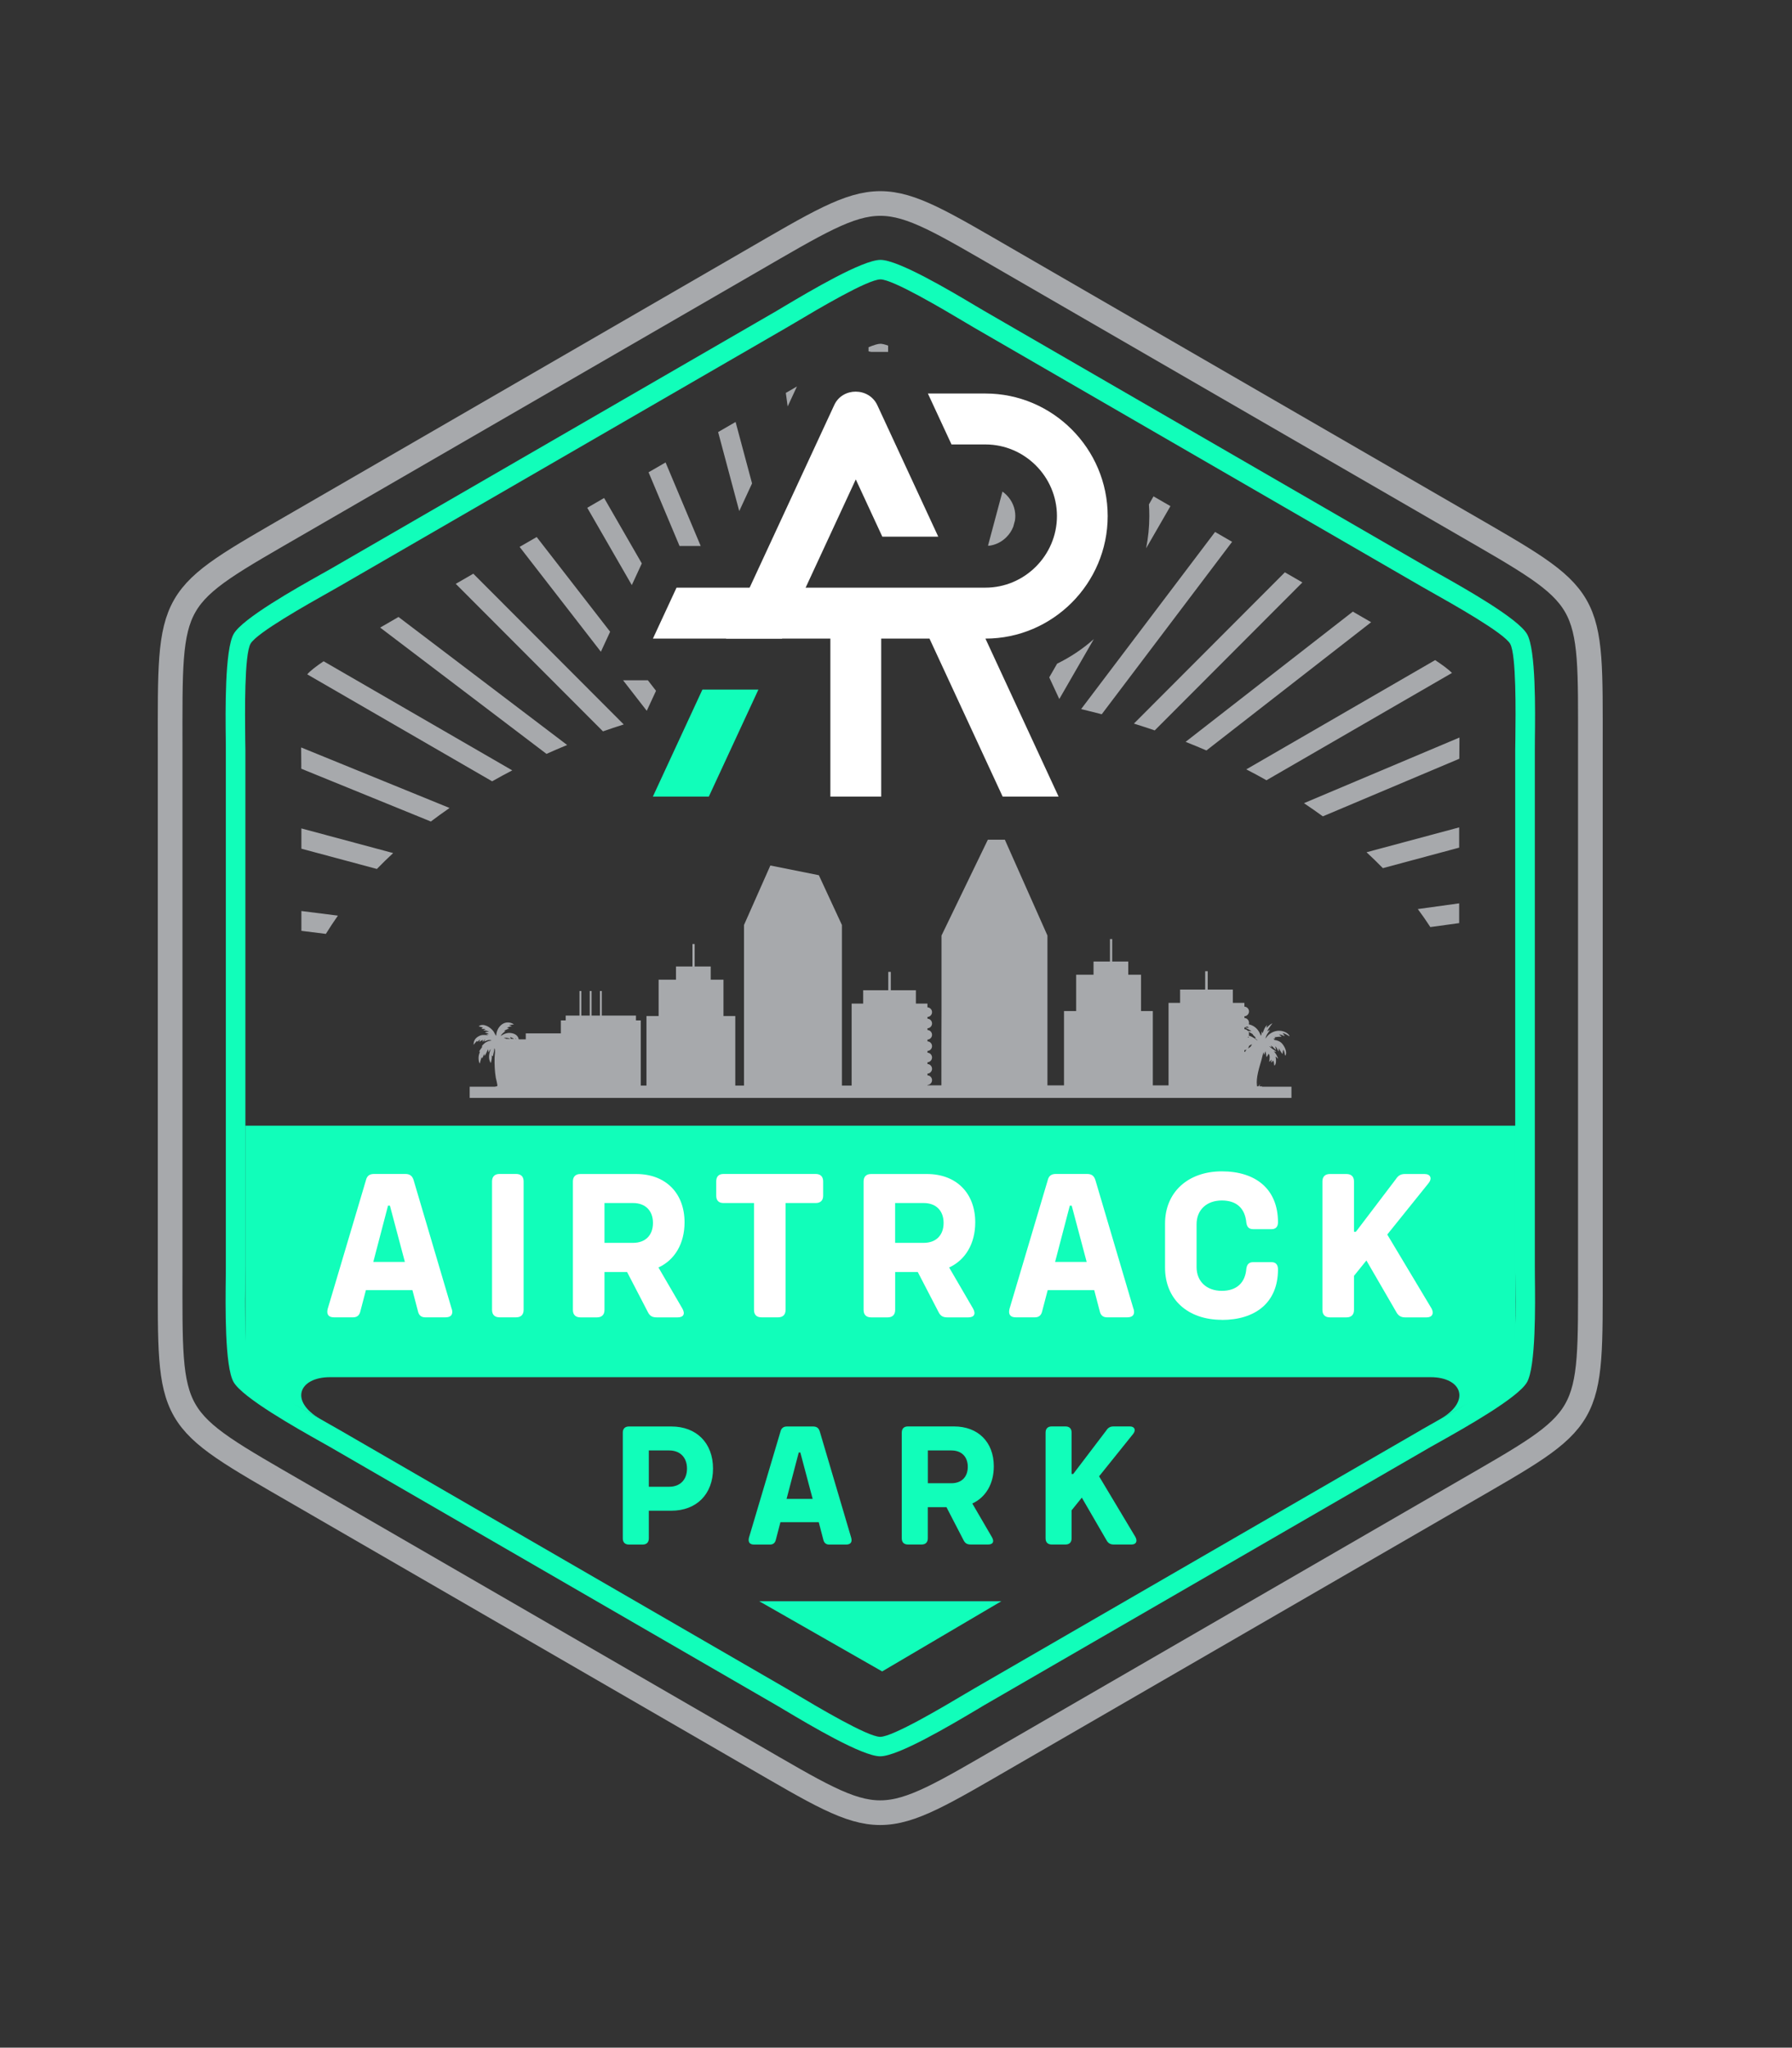 <?xml version="1.0" encoding="UTF-8"?>
<svg xmlns="http://www.w3.org/2000/svg" width="218" height="249" viewBox="0 0 218 249" fill="none">
  <rect x="0" y="0" width="218" height="249" fill="#333333" stroke="none"/>
  <path d="M177.663 181.683L122.937 213.329C106.543 222.81 107.578 222.773 91.276 213.353L63.894 197.518L36.549 181.708C20.156 172.226 20.697 173.104 20.697 154.257V90.967C20.697 72.01 20.21 72.918 36.507 63.492L91.233 31.846C107.627 22.365 106.592 22.402 122.894 31.822L177.621 63.467C194.014 72.949 193.472 72.071 193.472 90.918V154.208C193.472 173.165 193.959 172.257 177.663 181.683Z" stroke="#A7A9AC" stroke-width="3" stroke-miterlimit="22.93"></path>
  <path d="M119.88 77.656L128.78 96.869H121.974L113.074 77.656H107.2V96.869H101.015V77.656H79.429L82.302 71.461H119.886C122.272 71.461 124.446 70.479 126.022 68.9C127.599 67.321 128.579 65.144 128.579 62.754C128.579 60.364 127.599 58.187 126.022 56.608C124.446 55.029 122.272 54.047 119.886 54.047H115.753L112.879 47.852H119.88C123.977 47.852 127.696 49.529 130.387 52.23C133.084 54.931 134.752 58.657 134.752 62.754C134.752 66.851 133.078 70.583 130.387 73.278C127.69 75.979 123.971 77.656 119.88 77.656Z" fill="white"></path>
  <path d="M88.323 77.656L101.491 49.249C102.495 47.078 105.709 47.078 106.732 49.279L114.14 65.26H107.335L104.108 58.297L95.135 77.656H88.33H88.323Z" fill="white"></path>
  <path d="M79.423 96.869L85.45 83.857H92.261L86.229 96.869H79.423Z" fill="#11FEBA"></path>
  <path d="M153.496 132.1L153.514 132.069C153.514 132.069 153.459 132.087 153.435 132.1H153.203L153.301 131.844C153.216 131.917 153.155 132.014 153.088 132.1H152.93L152.911 132.002C152.783 131.069 153.185 129.831 153.447 128.935C153.532 128.636 153.605 128.246 153.703 127.966C153.764 128.1 153.703 128.149 153.794 128.264L153.928 127.838C154.044 128.136 154.007 128.264 154.074 128.539C154.184 128.46 154.244 128.264 154.317 128.136C154.549 128.356 154.433 128.825 154.403 129.106C154.561 129.051 154.543 128.972 154.671 128.844L154.652 129.209C154.774 129.155 154.811 129.081 154.841 128.941L154.938 129.081C154.993 129.228 154.987 129.453 155.03 129.588C155.285 129.429 155.255 128.783 155.17 128.49C155.273 128.527 155.243 128.52 155.31 128.588C155.425 128.703 155.322 128.649 155.474 128.734C155.395 128.411 155.091 127.905 154.938 127.862C155.066 127.862 155.151 127.935 155.255 127.862C155.127 127.795 154.47 127.338 154.403 127.216L154.707 127.362L154.616 127.136C154.902 127.307 154.999 127.533 155.237 127.673L155.133 127.24C155.267 127.331 155.358 127.521 155.431 127.673L155.578 127.874L155.547 127.466L155.712 127.722C155.766 127.825 155.821 127.899 155.882 127.996L156.016 128.173L156.101 127.649C156.302 127.899 156.253 128.149 156.351 128.392C156.667 127.953 156.229 127.161 155.912 126.844C155.669 126.6 155.352 126.502 154.987 126.453C154.969 126.405 154.981 126.435 155.06 126.374L154.884 126.319L155.139 126.271C155.078 126.143 155.127 126.258 155.048 126.136C155.383 126.088 155.565 126.057 155.9 126.075C155.833 125.941 155.718 125.929 155.596 125.789C155.949 125.825 156.022 125.917 156.284 125.99C156.229 125.844 156.132 125.777 156.022 125.624C156.479 125.716 156.631 125.935 156.886 126.014C156.765 125.582 155.608 124.923 154.488 125.71C154.287 125.85 154.086 126.082 153.946 126.307C154.013 125.868 154.299 125.551 154.5 125.246C154.354 125.289 154.299 125.344 154.159 125.411C154.384 124.911 154.731 124.563 154.792 124.429C154.317 124.679 154.348 124.783 154.05 124.996L154.153 124.63L153.952 124.862C153.721 125.222 153.709 125.423 153.581 125.661C153.544 125.582 153.581 125.624 153.557 125.563C153.557 125.551 153.55 125.545 153.544 125.533C153.544 125.521 153.532 125.508 153.532 125.496L153.496 125.423C153.477 125.582 153.471 125.85 153.386 125.96C153.143 125.24 152.674 124.758 152.004 124.582C151.974 124.575 151.943 124.563 151.913 124.557C151.931 124.502 151.943 124.441 151.943 124.374C151.943 124.057 151.694 123.801 151.383 123.789V123.582C151.694 123.569 151.943 123.307 151.943 122.996C151.943 122.679 151.694 122.423 151.383 122.411V121.954H149.977V120.338H146.921V118.106H146.611V120.338H143.561V121.954H142.155V131.984H140.243V122.947H138.807V118.527H137.254V116.923H135.3V114.192H135.032V116.923H133.03V118.527H130.917V122.947H129.438V131.984H127.423V113.765L122.243 102.113H120.173L114.536 113.765V122.728C114.524 125.813 114.517 128.892 114.524 131.978H112.825V131.935C113.136 131.923 113.385 131.661 113.385 131.35C113.385 131.033 113.136 130.777 112.825 130.764V130.557C113.136 130.545 113.385 130.283 113.385 129.972C113.385 129.655 113.136 129.399 112.825 129.386V129.179C113.136 129.161 113.385 128.905 113.385 128.594C113.385 128.277 113.136 128.021 112.825 128.008V127.801C113.136 127.789 113.385 127.527 113.385 127.216C113.385 126.899 113.136 126.642 112.825 126.63V126.423C113.136 126.405 113.385 126.149 113.385 125.838C113.385 125.521 113.136 125.264 112.825 125.252V125.045C113.136 125.033 113.385 124.771 113.385 124.46C113.385 124.143 113.136 123.886 112.825 123.874V123.667C113.136 123.655 113.385 123.393 113.385 123.082C113.385 122.765 113.136 122.508 112.825 122.496V122.039H111.419V120.417H108.369V118.185H108.059V120.417H105.009V122.039H103.603V132.008H102.422V112.484C101.484 110.466 100.553 108.448 99.615 106.43C97.649 106.033 95.683 105.643 93.716 105.247C92.645 107.661 91.58 110.07 90.508 112.484V132.008H89.449V123.551H88.013V119.131H86.46V117.527H84.506V114.795H84.238V117.527H82.236V119.131H80.123V123.551H78.644V132.008H77.95V124.088H77.366V123.496H73.208V120.509H72.983V123.496H71.966V120.509H71.741V123.496H70.724V120.509H70.499V123.496H68.819V124.088H68.228V125.661H63.961V126.386H63.103C63.042 125.99 62.725 125.746 62.342 125.655C61.739 125.508 61.307 125.722 60.911 125.978C61.045 125.697 61.258 125.575 61.489 125.374H61.325C61.483 125.216 61.739 125.173 61.946 125.051L61.678 125.002C61.83 124.88 62.056 124.825 62.263 124.795C62.171 124.71 62.037 124.716 61.94 124.636L62.518 124.575C62.518 124.575 62.5 124.557 62.494 124.557L62.336 124.46C61.319 123.996 60.406 124.874 60.363 125.966C60.242 125.856 60.12 125.533 60.028 125.411C59.657 124.905 58.805 124.368 58.227 124.795L58.744 124.954C58.653 125.088 58.671 124.99 58.574 125.13C58.768 125.13 58.89 125.082 59.079 125.155C59 125.204 59.03 125.167 58.945 125.204L58.823 125.271C58.823 125.271 58.799 125.283 58.793 125.295C59.036 125.295 59.334 125.344 59.487 125.478C59.316 125.46 59.115 125.454 58.981 125.569C59.158 125.588 59.353 125.649 59.468 125.752H59.152L59.383 125.886C58.86 125.85 58.598 125.783 58.135 126.069C57.782 126.289 57.593 126.63 57.618 127.057C57.703 126.953 57.733 126.88 57.812 126.801C57.983 126.624 58.007 126.545 58.087 126.636L58.129 126.691C58.178 126.551 58.281 126.49 58.409 126.411L58.306 126.703C58.44 126.618 58.592 126.49 58.756 126.453C58.75 126.472 58.714 126.563 58.714 126.569L58.738 126.661C58.738 126.661 58.744 126.679 58.756 126.691C58.817 126.527 58.963 126.46 59.042 126.35L58.884 126.655C59.152 126.563 59.487 126.368 59.803 126.527C59.328 126.588 59.042 126.734 58.738 127.057C58.47 127.344 58.774 127.307 58.689 127.271C58.555 127.466 58.391 127.667 58.281 127.88H58.391C58.318 128.13 58.233 128.258 58.22 128.581C58.214 128.813 58.233 129.136 58.367 129.331C58.427 129.027 58.513 128.813 58.58 128.557C58.671 128.63 58.58 128.868 58.756 128.502C58.811 128.386 58.841 128.283 58.902 128.142L58.927 128.405C59.127 128.222 59.231 127.825 59.383 127.594L59.426 127.984C59.48 127.905 59.505 127.825 59.56 127.74C59.59 127.685 59.7 127.575 59.706 127.557C59.505 128.039 59.34 128.789 59.718 129.264C59.773 128.905 59.864 128.703 59.834 128.344L59.955 128.46L60.101 127.801C60.126 127.697 60.101 127.569 60.156 127.472C60.29 127.746 60.175 128.277 60.168 128.618C60.15 129.435 60.181 130.246 60.315 131.051C60.327 131.136 60.57 132.02 60.491 132.075C60.461 132.094 60.351 132.118 60.193 132.148H57.137V133.508H157.106V132.148H153.526L153.496 132.1ZM61.319 132.1H61.648V127.935C61.648 127.935 61.629 127.911 61.623 127.899C61.581 128.063 61.55 128.149 61.447 128.246C61.465 127.972 61.502 127.545 61.362 127.307C61.282 127.502 61.392 127.844 61.203 128.014C61.118 127.734 61.033 127.075 60.716 126.905L60.844 127.331C60.734 127.319 60.674 127.21 60.576 127.149C60.485 128.124 60.418 128.777 60.522 129.783C60.588 130.423 60.844 131.606 61.106 132.039C61.167 132.057 61.234 132.075 61.307 132.094L61.319 132.1ZM151.943 132.1H152.436C152.503 130.331 153.477 128.149 153.386 127.49C153.13 127.539 153.009 127.722 152.875 127.905L152.856 127.691C152.692 127.807 152.607 127.935 152.473 128.094C152.345 128.246 152.473 128.155 152.339 128.197L152.29 127.892L152.01 128.667C151.974 128.636 151.949 128.606 151.937 128.575C151.913 128.77 151.797 128.935 151.633 129.02C151.596 129.094 151.609 129.063 151.578 129.106C151.548 129.057 151.56 129.094 151.554 129.057C151.505 129.075 151.45 129.088 151.395 129.088L151.383 129.142V129.289C151.694 129.301 151.943 129.563 151.943 129.874C151.943 130.191 151.694 130.447 151.383 130.466V130.673C151.694 130.685 151.943 130.947 151.943 131.258C151.943 131.575 151.694 131.831 151.383 131.844V131.947H151.943V132.087V132.1ZM151.456 127.917C151.456 127.917 151.408 127.911 151.383 127.911V127.703C151.487 127.703 151.578 127.667 151.657 127.618C151.59 127.685 151.523 127.783 151.456 127.917ZM151.803 127.502C151.876 127.417 151.925 127.313 151.937 127.197C152.053 127.118 152.126 127.039 152.315 126.996L152.156 127.258C152.035 127.38 151.919 127.423 151.797 127.502H151.803ZM151.785 126.136C151.785 126.136 151.828 126.088 151.846 126.063C151.876 126.082 151.913 126.106 151.943 126.143H151.791L151.785 126.136ZM151.907 125.941C151.931 125.88 151.943 125.807 151.943 125.734C151.943 125.643 151.925 125.563 151.889 125.484C152.114 125.582 152.443 125.728 152.449 125.868L152.723 126.136C152.942 126.319 152.43 126.057 152.802 126.356C152.911 126.447 152.899 126.429 152.996 126.545C152.875 126.496 152.826 126.411 152.686 126.319C152.479 126.179 152.193 126.002 151.913 125.935L151.907 125.941ZM151.822 125.38C151.718 125.246 151.56 125.161 151.383 125.149V124.941C151.505 124.941 151.615 124.893 151.706 124.825C151.803 124.874 151.895 124.929 151.943 124.984L151.511 124.96L151.712 125.094C151.785 125.124 151.84 125.143 151.901 125.179C152.035 125.246 152.163 125.332 152.242 125.411C152.096 125.386 151.949 125.362 151.809 125.374L151.822 125.38ZM62.81 126.332H62.725L62.707 126.24C62.749 126.271 62.78 126.301 62.81 126.332ZM62.53 126.332H62.159L62.049 126.112C62.196 126.149 62.336 126.216 62.451 126.277C62.488 126.295 62.512 126.313 62.536 126.332H62.53ZM62.123 126.332H61.648V126.344L61.441 126.264C61.343 126.228 61.398 126.264 61.307 126.203C61.715 126.185 61.812 126.228 62.123 126.332Z" fill="#A7A9AC"></path>
  <path d="M172.903 173.873C173.414 173.574 173.676 173.428 173.998 173.251C176.829 171.659 182.935 168.227 183.696 166.909C184.469 165.58 184.384 158.489 184.347 155.233L184.329 153.989V91.144L184.347 89.881C184.384 86.632 184.469 79.614 183.714 78.29C182.953 76.961 176.78 73.492 173.944 71.894C173.536 71.662 173.201 71.474 172.86 71.278L118.529 39.859C118.225 39.682 117.872 39.474 117.446 39.218C114.658 37.56 108.625 33.975 107.109 33.975C105.575 33.975 99.481 37.59 96.687 39.255C96.359 39.45 96.097 39.602 95.616 39.883L41.279 71.303C40.768 71.602 40.506 71.748 40.183 71.925C37.352 73.516 31.247 76.949 30.486 78.266C29.713 79.595 29.798 86.686 29.834 89.942L29.853 91.186V154.032L29.834 155.294C29.798 158.544 29.713 165.562 30.468 166.885C31.229 168.214 37.401 171.684 40.238 173.281C40.646 173.513 40.981 173.702 41.322 173.897L95.652 205.317C96.152 205.603 96.401 205.756 96.736 205.957C99.524 207.615 105.557 211.201 107.073 211.207C108.607 211.207 114.7 207.591 117.494 205.927C117.823 205.731 118.085 205.579 118.566 205.298L172.903 173.879V173.873ZM175.161 175.324L174.084 175.927L119.747 207.347L118.706 207.969C115.735 209.731 109.264 213.579 107.073 213.573C104.893 213.573 98.489 209.762 95.531 208L94.471 207.372L40.135 175.952C39.97 175.854 39.568 175.629 39.075 175.354C36.062 173.659 29.506 169.97 28.416 168.062C27.332 166.178 27.424 158.715 27.466 155.263C27.466 154.959 27.473 154.678 27.473 154.032V91.186C27.473 90.516 27.473 90.266 27.466 89.973C27.424 86.51 27.339 78.967 28.434 77.077C29.524 75.193 36.019 71.541 39.027 69.852L40.104 69.248L94.441 37.828L95.482 37.206C98.453 35.444 104.924 31.597 107.115 31.603C109.294 31.603 115.698 35.414 118.657 37.176C119.126 37.456 119.509 37.682 119.722 37.804L174.053 69.224C174.217 69.321 174.619 69.547 175.112 69.821C178.126 71.516 184.682 75.205 185.772 77.114C186.855 78.998 186.764 86.461 186.721 89.912C186.721 90.217 186.715 90.497 186.715 91.144V153.989C186.715 154.66 186.715 154.91 186.721 155.203C186.764 158.666 186.849 166.208 185.753 168.098C184.664 169.983 178.168 173.635 175.161 175.324Z" fill="#11FEBA"></path>
  <path fill-rule="evenodd" clip-rule="evenodd" d="M29.84 167.471L38.941 172.544C35.16 170.336 36.396 167.471 40.14 167.471H174.046C177.79 167.471 179.02 170.336 175.246 172.544L184.34 167.471V136.886H29.846V167.471H29.84Z" fill="#11FEBA"></path>
  <path d="M54.952 159.178L50.326 143.538C50.167 142.99 49.857 142.758 49.315 142.758H45.498C44.95 142.758 44.64 142.99 44.512 143.538L39.861 159.178C39.703 159.83 39.965 160.19 40.616 160.19H42.978C43.447 160.19 43.733 159.928 43.837 159.465L44.512 156.885H50.173L50.849 159.465C50.953 159.934 51.245 160.19 51.714 160.19H54.21C54.885 160.19 55.147 159.824 54.964 159.178H54.952ZM45.413 153.453L47.203 146.611H47.434L49.254 153.453H45.407H45.413Z" fill="white"></path>
  <path d="M60.765 160.19H62.793C63.365 160.19 63.7 159.879 63.7 159.282V143.666C63.7 143.069 63.365 142.758 62.793 142.758H60.765C60.193 142.758 59.858 143.069 59.858 143.666V159.282C59.858 159.879 60.193 160.19 60.765 160.19Z" fill="white"></path>
  <path d="M80.105 154.129C82.077 153.221 83.276 151.239 83.276 148.642C83.276 145.05 80.939 142.764 77.408 142.764H70.602C70.03 142.764 69.695 143.075 69.695 143.672V159.288C69.695 159.885 70.03 160.196 70.602 160.196H72.629C73.202 160.196 73.537 159.885 73.537 159.288V154.684H76.288L78.784 159.495C79.046 160.044 79.356 160.196 79.898 160.196H82.442C83.143 160.196 83.38 159.782 83.015 159.129L80.105 154.135V154.129ZM73.537 146.294H77.019C78.522 146.294 79.435 147.233 79.435 148.715C79.435 150.196 78.528 151.135 77.019 151.135H73.537V146.294Z" fill="white"></path>
  <path d="M99.238 142.758H88.013C87.44 142.758 87.13 143.069 87.13 143.666V145.41C87.13 145.983 87.44 146.294 88.013 146.294H91.726V159.282C91.726 159.879 92.037 160.19 92.633 160.19H94.66C95.232 160.19 95.567 159.879 95.567 159.282V146.294H99.232C99.804 146.294 100.139 145.983 100.139 145.41V143.666C100.139 143.069 99.804 142.758 99.232 142.758H99.238Z" fill="white"></path>
  <path d="M115.467 154.129C117.44 153.221 118.639 151.239 118.639 148.642C118.639 145.05 116.301 142.764 112.77 142.764H105.965C105.392 142.764 105.058 143.075 105.058 143.672V159.288C105.058 159.885 105.392 160.196 105.965 160.196H107.992C108.564 160.196 108.899 159.885 108.899 159.288V154.684H111.65L114.146 159.495C114.408 160.044 114.718 160.196 115.26 160.196H117.805C118.505 160.196 118.742 159.782 118.377 159.129L115.467 154.135V154.129ZM108.893 146.294H112.375C113.878 146.294 114.791 147.233 114.791 148.715C114.791 150.196 113.884 151.135 112.375 151.135H108.893V146.294Z" fill="white"></path>
  <path d="M137.893 159.178L133.267 143.538C133.109 142.99 132.798 142.758 132.256 142.758H128.44C127.892 142.758 127.581 142.99 127.453 143.538L122.803 159.178C122.644 159.83 122.906 160.19 123.557 160.19H125.919C126.388 160.19 126.674 159.928 126.778 159.465L127.453 156.885H133.115L133.79 159.465C133.894 159.934 134.186 160.19 134.655 160.19H137.151C137.826 160.19 138.088 159.824 137.906 159.178H137.893ZM128.354 153.453L130.144 146.611H130.375L132.195 153.453H128.348H128.354Z" fill="white"></path>
  <path d="M148.639 160.507C152.663 160.507 155.469 158.453 155.469 154.367C155.469 153.794 155.207 153.483 154.69 153.483H152.456C151.938 153.483 151.701 153.745 151.622 154.264C151.494 155.953 150.477 156.971 148.633 156.971C146.788 156.971 145.565 155.825 145.565 154.081V148.874C145.565 147.13 146.788 145.983 148.633 145.983C150.477 145.983 151.463 146.971 151.622 148.691C151.701 149.209 151.932 149.471 152.456 149.471H154.69C155.207 149.471 155.469 149.16 155.469 148.636C155.469 144.575 152.742 142.441 148.639 142.441C144.536 142.441 141.729 144.965 141.729 148.788V154.148C141.729 157.971 144.457 160.495 148.639 160.495V160.507Z" fill="white"></path>
  <path d="M174.139 159.099L168.763 150.123L173.804 143.855C174.248 143.282 174.011 142.764 173.311 142.764H170.894C170.425 142.764 170.09 142.947 169.829 143.361L164.947 149.788H164.715V143.672C164.715 143.075 164.38 142.764 163.808 142.764H161.781C161.209 142.764 160.874 143.075 160.874 143.672V159.288C160.874 159.885 161.209 160.196 161.781 160.196H163.808C164.38 160.196 164.715 159.885 164.715 159.288V155.147L166.225 153.276L169.859 159.544C170.09 159.989 170.431 160.196 170.924 160.196H173.573C174.224 160.196 174.48 159.727 174.145 159.105L174.139 159.099Z" fill="white"></path>
  <path d="M81.669 173.464H76.513C76.044 173.464 75.764 173.72 75.764 174.214V187.073C75.764 187.567 76.044 187.823 76.513 187.823H78.181C78.65 187.823 78.93 187.567 78.93 187.073V183.708H81.669C84.731 183.708 86.74 181.696 86.74 178.586C86.74 175.476 84.731 173.464 81.669 173.464ZM81.414 180.793H78.93V176.379H81.414C82.741 176.379 83.575 177.238 83.575 178.586C83.575 179.933 82.741 180.793 81.414 180.793Z" fill="#11FEBA"></path>
  <path d="M103.548 186.988L99.737 174.105C99.609 173.653 99.354 173.464 98.903 173.464H95.756C95.306 173.464 95.05 173.659 94.94 174.105L91.111 186.988C90.983 187.525 91.197 187.824 91.732 187.824H93.68C94.064 187.824 94.301 187.61 94.386 187.226L94.94 185.104H99.603L100.157 187.226C100.243 187.61 100.48 187.824 100.87 187.824H102.927C103.481 187.824 103.7 187.525 103.548 186.988ZM95.689 182.269L97.168 176.629H97.363L98.861 182.269H95.695H95.689Z" fill="#11FEBA"></path>
  <path d="M118.286 182.83C119.911 182.08 120.897 180.452 120.897 178.305C120.897 175.348 118.973 173.458 116.057 173.458H110.451C109.982 173.458 109.702 173.714 109.702 174.208V187.067C109.702 187.561 109.982 187.817 110.451 187.817H112.119C112.588 187.817 112.868 187.561 112.868 187.067V183.275H115.138L117.19 187.238C117.403 187.689 117.658 187.817 118.109 187.817H120.209C120.787 187.817 120.982 187.476 120.678 186.939L118.279 182.824L118.286 182.83ZM112.874 176.379H115.741C116.983 176.379 117.732 177.153 117.732 178.372C117.732 179.592 116.983 180.366 115.741 180.366H112.874V176.379Z" fill="#11FEBA"></path>
  <path d="M138.136 186.921L133.705 179.525L137.856 174.36C138.222 173.891 138.027 173.458 137.449 173.458H135.458C135.074 173.458 134.794 173.61 134.581 173.952L130.558 179.244H130.363V174.208C130.363 173.714 130.083 173.458 129.614 173.458H127.946C127.477 173.458 127.197 173.714 127.197 174.208V187.067C127.197 187.561 127.477 187.817 127.946 187.817H129.614C130.083 187.817 130.363 187.561 130.363 187.067V183.659L131.605 182.116L134.6 187.281C134.794 187.647 135.068 187.817 135.476 187.817H137.662C138.197 187.817 138.41 187.433 138.13 186.915L138.136 186.921Z" fill="#11FEBA"></path>
  <path fill-rule="evenodd" clip-rule="evenodd" d="M92.359 194.713H121.817L107.316 203.25L92.359 194.713Z" fill="#11FEBA"></path>
  <path fill-rule="evenodd" clip-rule="evenodd" d="M177.51 112.253V109.85L172.482 110.545C173.018 111.265 173.523 111.997 174.004 112.734L177.504 112.253H177.51ZM177.51 103.076V100.613L166.242 103.637C166.924 104.271 167.588 104.911 168.227 105.57L177.51 103.076ZM177.529 92.272C177.535 91.528 177.547 90.638 177.547 89.686L158.627 97.668C159.412 98.192 160.179 98.729 160.928 99.271L177.529 92.266V92.272ZM176.634 81.827C176.214 81.406 175.477 80.857 174.588 80.272L151.614 93.558C152.448 93.985 153.264 94.424 154.067 94.881L176.634 81.833V81.827ZM166.796 75.662L164.574 74.376L144.23 90.211C145.082 90.546 145.929 90.9 146.763 91.259L166.803 75.662H166.796ZM158.438 70.827L156.308 69.596L137.942 87.991C138.794 88.26 139.64 88.534 140.474 88.82L158.438 70.827ZM149.891 65.888L147.816 64.687L131.519 86.229C132.36 86.43 133.2 86.638 134.027 86.857L149.891 65.882V65.888ZM142.386 61.547L140.328 60.358L139.768 61.334C139.805 61.803 139.817 62.279 139.817 62.76C139.817 64.09 139.683 65.4 139.427 66.675L142.386 61.547ZM128.597 80.711L127.642 82.37L128.865 85.004L133.066 77.717C131.708 78.918 130.205 79.924 128.597 80.705V80.711ZM121.95 59.785L120.203 66.315L120.233 66.376C121.067 66.291 121.84 65.919 122.437 65.315C122.802 64.949 123.082 64.522 123.265 64.053L123.472 63.285C123.496 63.108 123.514 62.931 123.514 62.754C123.514 61.785 123.125 60.876 122.443 60.193C122.291 60.041 122.126 59.901 121.956 59.779L121.95 59.785ZM108.04 42.029C107.644 41.883 107.322 41.804 107.103 41.804C106.798 41.804 106.293 41.962 105.66 42.224V42.724C105.769 42.743 105.873 42.767 105.982 42.791H108.04V42.029ZM96.955 46.993L96.62 47.188L95.597 47.779L95.822 49.425L96.894 47.114L96.955 46.993ZM89.491 51.309L87.361 52.541L89.93 62.151L91.488 58.785L89.485 51.309H89.491ZM80.969 56.236L78.899 57.431L82.667 66.394H85.242L80.969 56.236ZM73.493 60.559L71.442 61.748L76.86 71.15L78.077 68.516L73.493 60.559ZM65.294 65.303L63.212 66.504L73.098 79.254L74.224 76.821L65.288 65.303H65.294ZM75.801 82.729L78.68 86.436L79.806 84.004L78.814 82.723H75.801V82.729ZM57.575 69.766L55.444 70.998L73.353 88.936C74.188 88.644 75.028 88.363 75.88 88.095L57.575 69.76V69.766ZM48.486 75.022L47.086 75.833C46.709 76.053 46.477 76.181 46.246 76.315L66.481 91.674C67.309 91.302 68.143 90.942 68.995 90.595L48.48 75.028L48.486 75.022ZM39.367 80.412C38.442 81.034 37.711 81.601 37.377 82.004L59.87 95.009C60.673 94.552 61.483 94.113 62.317 93.68L39.367 80.412ZM36.634 90.894C36.634 91.619 36.646 92.278 36.652 92.826V93.479L52.413 99.899C53.155 99.338 53.91 98.79 54.689 98.253L36.64 90.894H36.634ZM36.664 100.741V103.204L45.85 105.668C46.489 105.009 47.147 104.369 47.829 103.735L36.67 100.741H36.664ZM36.664 110.789V113.192L39.641 113.564C40.104 112.814 40.597 112.076 41.108 111.344L36.664 110.783V110.789Z" fill="#A7A9AC"></path>
</svg>
